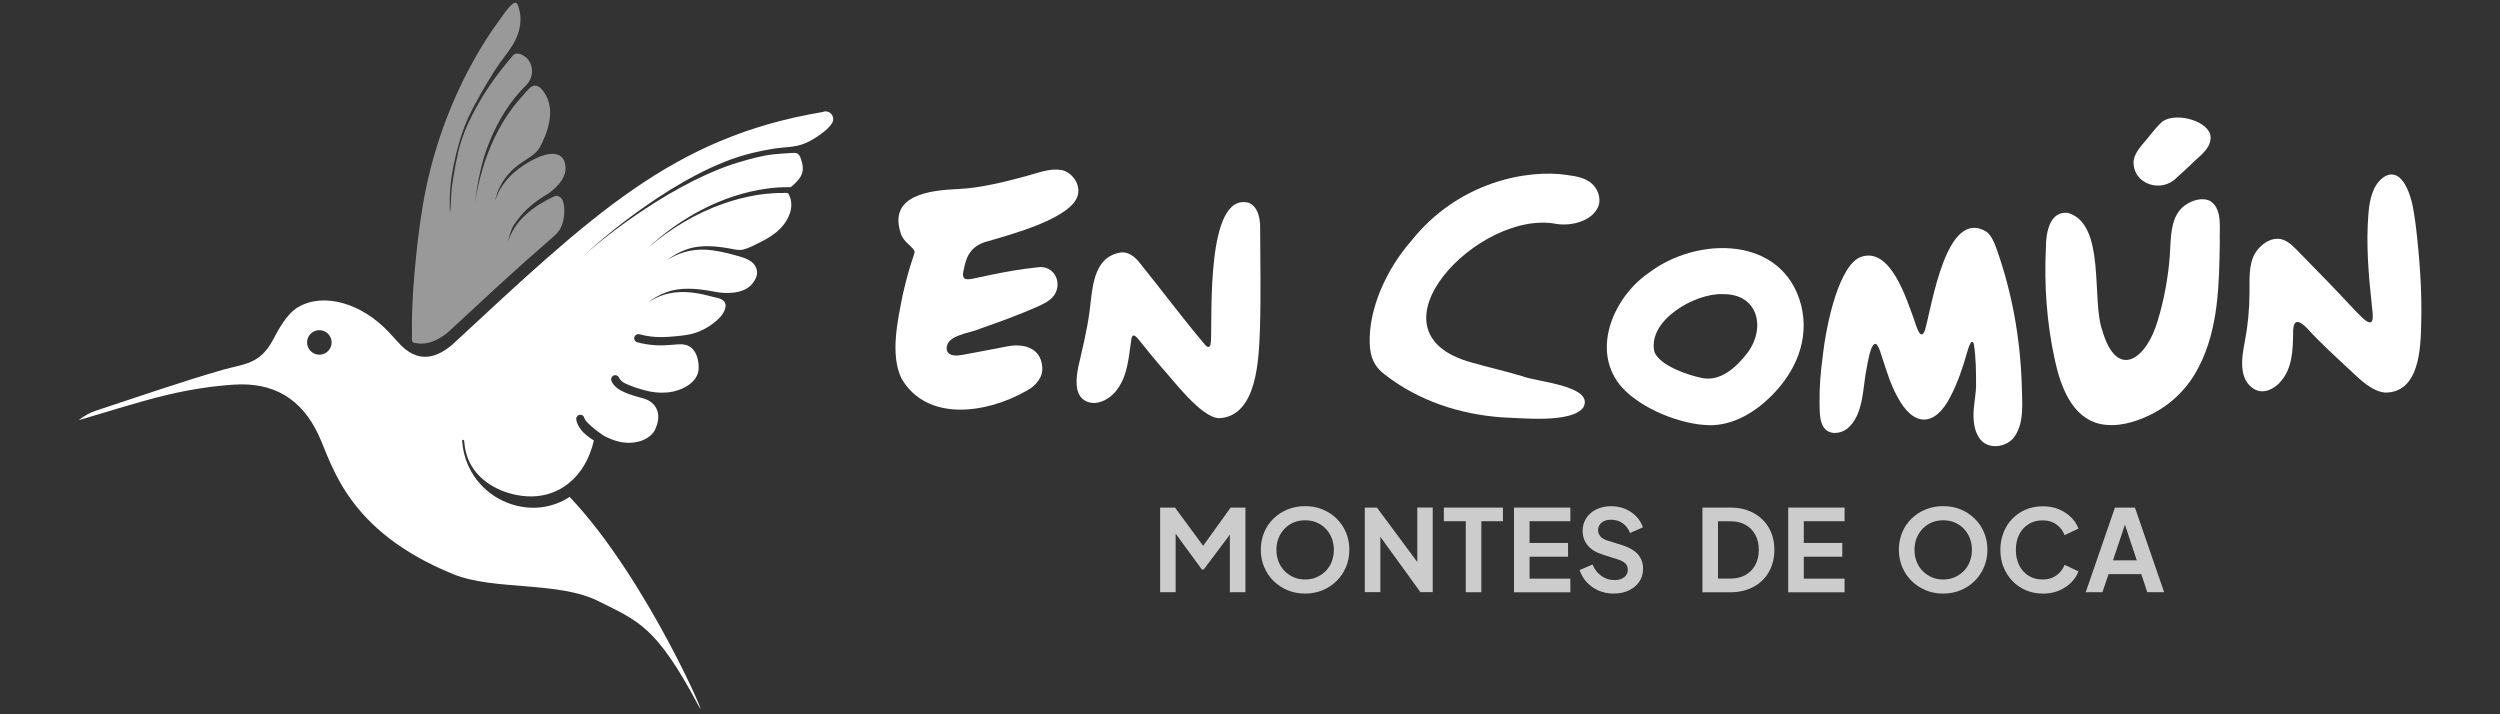 <svg xmlns="http://www.w3.org/2000/svg" id="Layer_1" data-name="Layer 1" viewBox="0 0 350 100"><rect x="0" y="0" width="350" height="100" fill="#333333" stroke="none"/><defs><style>      .cls-1 {        fill: #ccc;      }      .cls-2, .cls-3 {        fill: #fff;      }      .cls-3 {        isolation: isolate;        opacity: .5;      }    </style></defs><g><path class="cls-1" d="M162.42,82.91v-11.85h2.08l4.44,6.03h-.99l4.34-6.03h2.07v11.85h-2.18v-9.39l.84.21-4.5,6h-.26l-4.39-6,.72-.21v9.39h-2.18Z"></path><path class="cls-1" d="M182.72,83.1c-.88,0-1.69-.15-2.44-.46-.75-.31-1.4-.74-1.97-1.29s-1-1.2-1.32-1.95-.48-1.56-.48-2.43.16-1.68.47-2.43c.31-.75.75-1.39,1.31-1.94.56-.55,1.22-.97,1.97-1.28.75-.31,1.57-.46,2.45-.46s1.7.15,2.45.46c.75.31,1.41.74,1.97,1.29.56.55,1,1.2,1.31,1.94s.47,1.55.47,2.42-.16,1.68-.48,2.43c-.32.75-.76,1.4-1.32,1.95s-1.22.98-1.97,1.29-1.56.46-2.44.46h0ZM182.72,81.13c.57,0,1.1-.1,1.59-.31.49-.21.91-.5,1.28-.87.37-.37.65-.81.85-1.32.2-.51.3-1.06.3-1.65s-.1-1.14-.3-1.65c-.2-.5-.48-.94-.85-1.32-.37-.38-.79-.66-1.28-.87s-1.02-.3-1.59-.3-1.1.1-1.59.3c-.49.2-.91.49-1.28.87-.37.38-.65.82-.85,1.32s-.3,1.05-.3,1.65.1,1.15.3,1.65c.2.51.48.95.85,1.32.37.37.79.66,1.28.87s1.02.31,1.59.31h0Z"></path><path class="cls-1" d="M191.07,82.91v-11.85h1.7l6.51,8.78-.86.17v-8.96h2.16v11.85h-1.72l-6.41-8.85.8-.17v9.02h-2.18Z"></path><path class="cls-1" d="M205.21,82.91v-9.94h-3.07v-1.91h8.27v1.91h-3.02v9.94h-2.18Z"></path><path class="cls-1" d="M211.96,82.91v-11.85h7.89v1.91h-5.71v3.04h5.39v1.93h-5.39v3.07h5.71v1.91h-7.89Z"></path><path class="cls-1" d="M225.9,83.1c-.74,0-1.44-.14-2.08-.41-.64-.28-1.19-.66-1.65-1.15-.46-.49-.8-1.07-1.03-1.73l1.81-.78c.29.68.7,1.21,1.24,1.6s1.15.58,1.83.58c.38,0,.71-.06.99-.18.28-.12.5-.29.65-.5.15-.21.23-.47.23-.76,0-.35-.1-.64-.31-.86-.21-.22-.52-.4-.93-.54l-2.28-.73c-.92-.29-1.62-.71-2.09-1.28-.47-.57-.71-1.24-.71-2.03,0-.68.17-1.28.51-1.8.34-.52.81-.93,1.41-1.22.6-.29,1.29-.44,2.06-.44.71,0,1.36.12,1.96.37.59.25,1.11.59,1.54,1.03s.75.96.96,1.55l-1.8.8c-.22-.58-.57-1.04-1.04-1.37-.47-.33-1.01-.49-1.62-.49-.36,0-.68.06-.95.18s-.49.3-.64.52c-.15.22-.23.48-.23.76,0,.33.11.62.32.87.21.25.54.44.97.58l2.18.68c.94.31,1.65.73,2.12,1.27.47.54.71,1.21.71,2,0,.68-.17,1.28-.52,1.8-.35.52-.83.93-1.45,1.23-.62.3-1.34.45-2.16.45h0Z"></path><path class="cls-1" d="M238.34,82.91v-11.85h3.88c1.25,0,2.34.25,3.27.76.93.5,1.65,1.2,2.16,2.09.51.89.76,1.91.76,3.07s-.26,2.18-.76,3.08c-.51.9-1.23,1.6-2.16,2.1s-2.02.76-3.27.76h-3.88ZM240.52,81h1.75c.81,0,1.5-.17,2.09-.5s1.05-.8,1.38-1.4c.33-.6.49-1.31.49-2.12s-.16-1.52-.49-2.12-.79-1.06-1.38-1.39c-.59-.33-1.29-.49-2.09-.49h-1.75v8.04Z"></path><path class="cls-1" d="M250.35,82.91v-11.85h7.89v1.91h-5.71v3.04h5.39v1.93h-5.39v3.07h5.71v1.91h-7.89Z"></path><path class="cls-1" d="M272.05,83.1c-.88,0-1.69-.15-2.44-.46-.75-.31-1.4-.74-1.97-1.29s-1-1.2-1.32-1.95-.48-1.56-.48-2.43.16-1.68.47-2.43c.31-.75.75-1.39,1.31-1.94.56-.55,1.22-.97,1.97-1.28.75-.31,1.57-.46,2.45-.46s1.7.15,2.45.46c.75.31,1.41.74,1.97,1.29.56.55,1,1.2,1.31,1.94s.47,1.55.47,2.42-.16,1.68-.48,2.43c-.32.75-.76,1.4-1.32,1.95s-1.22.98-1.97,1.29-1.56.46-2.44.46ZM272.05,81.13c.57,0,1.1-.1,1.59-.31.49-.21.91-.5,1.28-.87s.65-.81.85-1.32c.2-.51.3-1.06.3-1.65s-.1-1.14-.3-1.65c-.2-.5-.48-.94-.85-1.32-.37-.38-.79-.66-1.28-.87s-1.02-.3-1.59-.3-1.1.1-1.59.3c-.49.2-.91.49-1.28.87-.37.38-.65.82-.85,1.32s-.3,1.05-.3,1.65.1,1.15.3,1.65c.2.51.48.95.85,1.32.37.37.79.66,1.28.87s1.02.31,1.59.31Z"></path><path class="cls-1" d="M285.99,83.1c-.85,0-1.63-.15-2.36-.46-.72-.31-1.35-.74-1.88-1.29-.53-.55-.95-1.2-1.25-1.94s-.45-1.55-.45-2.43.15-1.69.45-2.44c.3-.75.71-1.4,1.25-1.94.54-.55,1.16-.97,1.88-1.27.72-.3,1.5-.45,2.36-.45s1.61.14,2.28.43c.67.29,1.24.67,1.71,1.14.47.47.8.99,1,1.55l-1.94.92c-.22-.6-.6-1.1-1.13-1.49s-1.17-.58-1.93-.58-1.4.17-1.97.52-1.01.83-1.32,1.45c-.31.62-.47,1.34-.47,2.16s.16,1.55.47,2.17c.31.62.75,1.11,1.32,1.46s1.22.52,1.97.52,1.39-.19,1.93-.58c.53-.39.91-.88,1.13-1.47l1.94.91c-.2.56-.54,1.08-1,1.55-.47.47-1.04.85-1.71,1.14-.67.29-1.44.43-2.28.43h0Z"></path><path class="cls-1" d="M292,82.91l4.09-11.85h2.8l4.09,11.85h-2.36l-.84-2.53h-4.58l-.86,2.53h-2.34,0ZM295.82,78.45h3.33l-1.96-5.89h.6l-1.97,5.89Z"></path></g><g><path class="cls-2" d="M148.61,23.8c1.42.29,2.61,1.88,2.32,3.34-.53,3.39-9.66,5.75-12.68,6.65-1.98.52-2.88,1.69-3.27,3.71-.11.47-.36,1.36.16,1.54.39.14.9,0,1.32-.08.77-.17,1.55-.33,2.3-.49,2.13-.44,4.31-.82,6.46-1.04,2.32-.39,3.61,2.12,2.34,3.94-.54.73-1.44,1.17-2.27,1.54-2.63,1.17-5.34,2.15-8.06,3.1-1.42.67-5.1.89-4.66,3.07.32.86,1.42.73,2.17.6,2.02-.35,4.02-.77,6.04-1.14,2.33-.52,4.91.02,5.13,2.81.15,1.5-.93,2.68-2.18,3.35-5.65,3.24-14.01,4.39-17.53-1.73-1.62-3.35-.51-8.19.19-11.74.47-2.05.87-3.47,1.36-4.97.19-.62.41-.94.2-1.26-.48-.66-1.3-1.08-1.76-2.08-2.05-5.62,3.96-6.29,8.05-6.46,3.15-.17,6.3-.97,9.36-1.79,1.57-.39,3.33-1.17,4.94-.86h.06s0,.01,0,.01Z"></path><path class="cls-2" d="M174.81,28.38c1.3.54,1.62,2.16,1.61,3.48.01,4.71.12,9.52-.03,14.24-.16,4.03-.33,12.13-5.68,12.45-2.57-.04-6.51-5.43-8.32-7.38-.94-1.11-1.88-2.26-2.78-3.39-.34-.39-1-1.4-1.21-.35-.38,2.4-.47,5.05-1.99,7.08-.99,1.42-3.07,2.55-4.67,1.48-1.34-.96-1.07-3.06-.8-4.53.61-2.71,1.29-5.36,1.63-8.12.38-2.99.47-7.18,4.09-7.95,1.28-.28,2.28.58,3,1.54,3.06,3.78,5.99,7.75,9.14,11.45.56.48.69-.01.73-.58.2-3.7-.69-20.8,5.21-19.43l.05.02h0Z"></path><path class="cls-2" d="M219.52,24.52c1.13.15,2.43.37,3.32,1.17.85.73,1.3,2.01.98,3.06-.77,2.2-3.8,2.94-5.92,2.6-10.85-2.11-27.44,15.17-11.87,19.4,2.37.69,4.71,1.2,7.1,1.92,1.79.77,10.08,1.3,8.56,4.33-1.62,2.31-8.73,1.51-11.44,1.43-5.93-.44-11.63-2.31-16.35-5.97-1.49-1.11-2.06-2.39-2.14-4.36-.17-4.9,2.37-10.45,5.8-14.35,6.62-8.36,16.39-10.1,21.92-9.24h.05Z"></path><path class="cls-2" d="M278.16,32.47c.65.56,1.03,1.46,1.33,2.29,2.17,6.06,3.33,12.49,3.55,18.93.02,2.54.5,5.62-1.22,7.71-.95,1.04-2.72,1.42-3.96.66-.98-.58-1.43-1.94-1.53-3.11-.17-1.61.26-3.24.32-4.85,0-1.96,0-3.98-.31-5.92-.32-1.01-.79.63-.9,1-.61,2.16-1.33,4.34-2.35,6.29-2.21,4.4-5.27,4.32-7.5-.01-.84-1.53-1.4-3.28-1.99-5.11-.27-.69-.44-1.73-.94-2.19-.76-.29-1.17,2.63-1.29,3.19-.62,2.8-.38,6.7-2.75,8.66-.92.72-2.44.91-3.21-.07-.73-.89-.64-2.46-.67-3.67-.03-2.01.15-4.24.41-6.12.54-5.02,2.4-13.33,5.53-14.23,3.98-1.22,6.17,5.77,7.22,8.61.34.94.95,3.4,1.59,1.72.99-3.4,2.95-17.23,8.61-13.81l.04.04Z"></path><path class="cls-2" d="M335.39,24.53c.69.28,1.23,1.05,1.61,1.86.74,1.6.96,3.39,1.2,5.12.54,4.55.89,9.12.77,13.71-.07,3.56-.25,9.76-5.06,9.74-1.86-.17-3.5-1.83-4.92-3.15-2-1.88-4.05-3.71-5.91-5.76-1.14-1.2-2.07-1.58-2.04.53-.03,2.38-.11,4.94-1.7,6.78-.87,1.07-2.4,1.87-3.71,1.14-2.3-1.34-1.79-4.48-1.35-6.71.43-2.23.64-4.5.65-6.76.03-1.8-.15-3.82.68-5.38.75-1.41,2.53-2.71,4.15-2.04.8.34,1.43,1.02,2.04,1.63,2.68,2.74,5.34,5.45,7.94,8.26.45.38,1.84,2.15,2.33,1.48.24-.52.06-1.42.01-2.03-.48-4.36-.86-8.78-.49-13.13.15-1.81.56-3.92,2.14-5.03.52-.35,1.09-.46,1.59-.27l.05.02h0Z"></path><g><path class="cls-2" d="M289.52,29.81c5.33,1.54,3.26,12.18,4.8,16.45,2.06,7.1,6.23,4.01,7.78-1.43.86-2.83,1.4-5.77,1.65-8.72.22-2.69-.08-6.16,2.55-7.63,1-.58,2.34-.84,3.24-.27,1.66,1.21,1.14,3.88,1.23,5.71-.09,5.87-.17,12.03-2.9,17.37-1.49,2.97-3.84,5.34-6.86,6.8-2.13,1.04-4.62,1.76-6.96,1.27-4.02-.88-5.58-5.34-6.36-8.92-1.15-5.18-1.52-10.55-1.26-15.84,0-1.94.49-5.05,3.04-4.8h.06s0,0,0,0Z"></path><path class="cls-2" d="M302.51,17.23c-.96.92-1.7,2.01-2.6,3.02-.6.73-1.15,1.52-1.21,2.37-.08,3.23,3.96,4.47,6.07,2.22.69-.6,1.35-1.25,2.03-1.87,1.1-1.13,2.93-2.25,2.66-4.04-.52-2.23-5.35-3.3-6.91-1.74l-.05.04h0Z"></path></g><path class="cls-2" d="M239.25,59.52c-3.94-.07-9.43-2.28-12.13-5.24-4.52-5.03-1.31-12.59,3.64-16.03,6.85-5.26,18.9-5.29,21.41,4.51,1.16,4.76-.72,9.24-4.24,12.73-2.34,2.3-5.3,4.07-8.61,4.04h-.06ZM241.18,41.18c-3.82-.17-10.59,3.65-9.56,8.09.73,1.9,4.7,3.27,6.71,3.66,2.58.5,4.77-1.55,6.24-3.43,2.69-3.48,1.64-8.36-3.32-8.32h-.06Z"></path></g><g><path class="cls-2" d="M115.3,15.66l-.1.02-.19.03c-20.92,3.53-32.18,14.47-51.72,32.57-1.86,1.55-4.68,3.05-7.71-.54l-1.12-1.21c-3.72-4.01-9.09-5.67-12.72-3.53-1.6.94-2.7,3.04-3.58,4.68-1.81,3.37-4.14,3.28-6.86,4.06-6.03,1.74-11.96,3.81-17.92,5.77-.85.28-1.64.75-2.38,1.32,4.14-1.2,8.24-2.55,12.43-3.55,3.04-.73,6.17-1.22,9.28-1.43,5.5-.37,9.5,1.89,11.91,7.1,1.96,4.24,3.98,13.37,18.8,19.42,5.78,2.36,14.72.94,20.42,3.82,5.43,2.74,8.01,3.39,13.94,14.59,2.02,3.82-7.1-17.73-18.03-29.21-.61.4-1.27.73-1.96.97-3.51,1.29-7.61.22-10.2-2.41-1.71-1.69-2.74-4.01-2.89-6.41,0-.18.26-.21.28-.02.04.58.13,1.15.28,1.71.88,3.38,4.09,5.45,7.55,5.97,5.26.8,9.2-2.62,10.33-7.72-.37-.22-.72-.46-1.02-.72-.58-.45-1.08-1.08-1.32-1.73-.02-.06-.05-.12-.06-.19,0,0,0-.01,0-.02,0-.03-.02-.06-.03-.09-.01-.05-.02-.1-.03-.15-.06-.32.15-.62.46-.68.15-.03.31,0,.44.09.14.1.19.23.24.38.06.18.18.34.3.47.42.47.9.88,1.4,1.26.25.19.51.38.77.56.26.19.53.32.83.45.6.27,1.21.49,1.86.61.57.1,1.16.12,1.74.05.92-.11,1.86-.46,2.52-1.14.17-.17.35-.38.44-.61.35-.71.57-1.52.44-2.31-.11-.66-.48-1.24-1.02-1.63-.42-.31-.92-.46-1.41-.59-.52-.14-1.04-.28-1.55-.47-.83-.31-1.71-.66-2.26-1.39-.11-.15-.21-.31-.28-.48-.12-.3.02-.64.31-.76.14-.06.3-.06.44,0,.14.06.26.17.32.31.16.38.63.7.84.79.46.21.93.4,1.41.57.43.15.87.26,1.31.39.99.29,2.04.4,3.07.32.11,0,.22-.03.33-.03.84-.1,1.66-.36,2.4-.78.64-.37,1.22-.88,1.54-1.56.17-.36.24-.75.24-1.14,0-1.15-.35-2.54-1.51-3.05-.67-.29-1.42-.18-2.12-.12-.81.07-1.61.11-2.42.06-.86-.05-1.72-.19-2.54-.41-.31-.08-.49-.4-.41-.71.08-.31.4-.5.71-.41,2.08.56,3.83.39,4.87.29h.05c.99-.1,1.96-.17,2.91-.49.76-.25,1.48-.61,2.14-1.07.83-.58,1.87-1.43,2.07-2.49.04-.19.04-.4-.03-.59-.1-.26-.33-.46-.58-.57-.35-.16-.77-.22-1.14-.32-.41-.11-.81-.21-1.23-.31-2.23-.5-4.46-.59-6.58.39-.46.21-.9.46-1.33.73.82-.61,1.7-1.13,2.67-1.47,1.95-.71,4.11-.51,6.11-.17.39.07.78.14,1.16.21,2.17.26,3.84-.13,4.73-1.24.43-.54.8-1.27.6-1.97-.38-1.31-1.73-1.63-2.87-1.96-1.39-.39-2.81-.73-4.26-.81-1.98-.11-3.78.42-5.45,1.46.82-.61,1.7-1.13,2.67-1.47,1.3-.48,2.71-.55,4.08-.44.69.05,1.38.16,2.06.28.66.12,1.22.3,1.9.14.91-.23,1.79-.74,2.62-1.15.73-.36,1.43-.81,2.06-1.33,1.46-1.21,2.67-3.38,1.67-5.26-.02-.04-.04-.08-.08-.11-.16-.13-.7-.06-.9-.06-.39,0-.78,0-1.17.03-.78.04-1.56.13-2.33.26-1.54.25-3.07.65-4.55,1.16-3.92,1.35-7.53,3.54-10.69,6.23,4.61-4.24,10.36-7.41,16.62-8.29,1.08-.15,2.19-.23,3.29-.2.2,0,.71-.57.86-.71.3-.29.56-.62.73-1.01.35-.78.16-1.61-.12-2.38-.08-.22-.2-.44-.4-.58-.28-.2-.69-.11-1.02-.1-.38.02-.76.04-1.13.07-.87.06-1.76.14-2.61.32-.86.18-1.74.38-2.58.64-9.64,2.57-20.25,11.11-22.56,13.3,1.63-1.64,13.34-11.94,23.57-14.35.88-.21,1.77-.4,2.67-.55.9-.15,1.81-.21,2.71-.31.1-.01.2-.02.3-.04.82-.11,1.56-.35,2.29-.73.76-.4,1.48-.89,2.15-1.43.04-.03.08-.07.12-.1.25-.22.51-.47.71-.74.14-.19.27-.36.33-.61.17-.78-.54-1.46-1.3-1.28h0ZM45.43,49.5c-.86.4-1.88.02-2.28-.84-.4-.86-.02-1.89.84-2.28.86-.4,1.88-.02,2.28.84.4.86.02,1.88-.84,2.28ZM90.2,54.18v.02h-.01v-.02s.01,0,.01,0Z"></path><path class="cls-3" d="M78.17,27.44c-.1-.02-.35-.06-.57.05-2.82,1.32-5.57,3.28-6.48,6.42.2-.84.36-1.71.84-2.43,1.16-1.75,2.41-2.85,3.95-3.85.3-.19.6-.38.89-.56,0,0,0,0,.01,0,1.59-1.16,2.46-2.43,2.36-3.71-.18-2.46-2.54-1.96-4.16-1.19-2.23,1.07-4.35,2.76-5.36,5.06-.17.4-.35.83-.42,1.26.33-2.01,1.43-3.88,3.02-5.15.68-.55,1.44-.98,2.15-1.49.78-.56,1.13-1.04,1.52-1.9.79-1.71,1.42-3.67.93-5.56-.19-.76-1.08-2.63-2.14-2.38-.54.13-1.17,1-1.53,1.39-.54.58-1.04,1.19-1.51,1.82-.93,1.26-1.74,2.61-2.41,4.02-1.37,2.84-2.23,5.9-2.75,9.01-.02.09-.03.19-.05.28,0,.05-.01.09-.02.14.41-3.08.92-6.02,2.12-8.91,1.18-2.86,2.86-5.65,5.09-7.82,1.34-1.31,1.05-3.66-.76-4.35-.21-.08-.45-.12-.67-.07-.32.08-.47.32-.67.56-.25.3-.5.59-.75.9-.49.6-.97,1.22-1.43,1.85-.92,1.25-1.77,2.56-2.53,3.92-.91,1.63-1.77,3.37-2.31,5.17-.51,1.52-1.05,4.68-1.27,6.27-.11.79-.13,2.86-.26,3.63-.07-.71-.04-2.33,0-3.05.16-2.87,1.28-7.57,2.49-10.16,1.1-2.36,2.43-4.6,3.82-6.81.82-1.3,1.66-2.2,2.47-3.51,1.04-1.69,1.45-3.69.71-5.59-.04-.11-.1-.22-.2-.28-.17-.09-.39.02-.54.15-.73.59-1.25,1.46-1.8,2.21-.62.84-1.22,1.69-1.78,2.57-.93,1.46-1.79,2.95-2.6,4.48-1.59,3.03-2.93,6.19-4.01,9.43-1.04,3.13-1.84,6.34-2.38,9.59-.39,2.35-.69,4.71-.93,7.08-.35,3.34-.59,6.69-.58,10.04,0,.35,0,.69.01,1.04,0,.22-.07.74.11.89.08.07.18.09.28.11,1.8.38,3.38-.43,4.73-1.56,2.37-2.19,4.73-4.39,7.1-6.57,2.41-2.21,4.85-4.38,7.32-6.52.24-.21.47-.42.7-.64.84-.84,1.11-2.23,1.08-3.38-.01-.55-.13-1.74-.86-1.85h0Z"></path></g></svg>